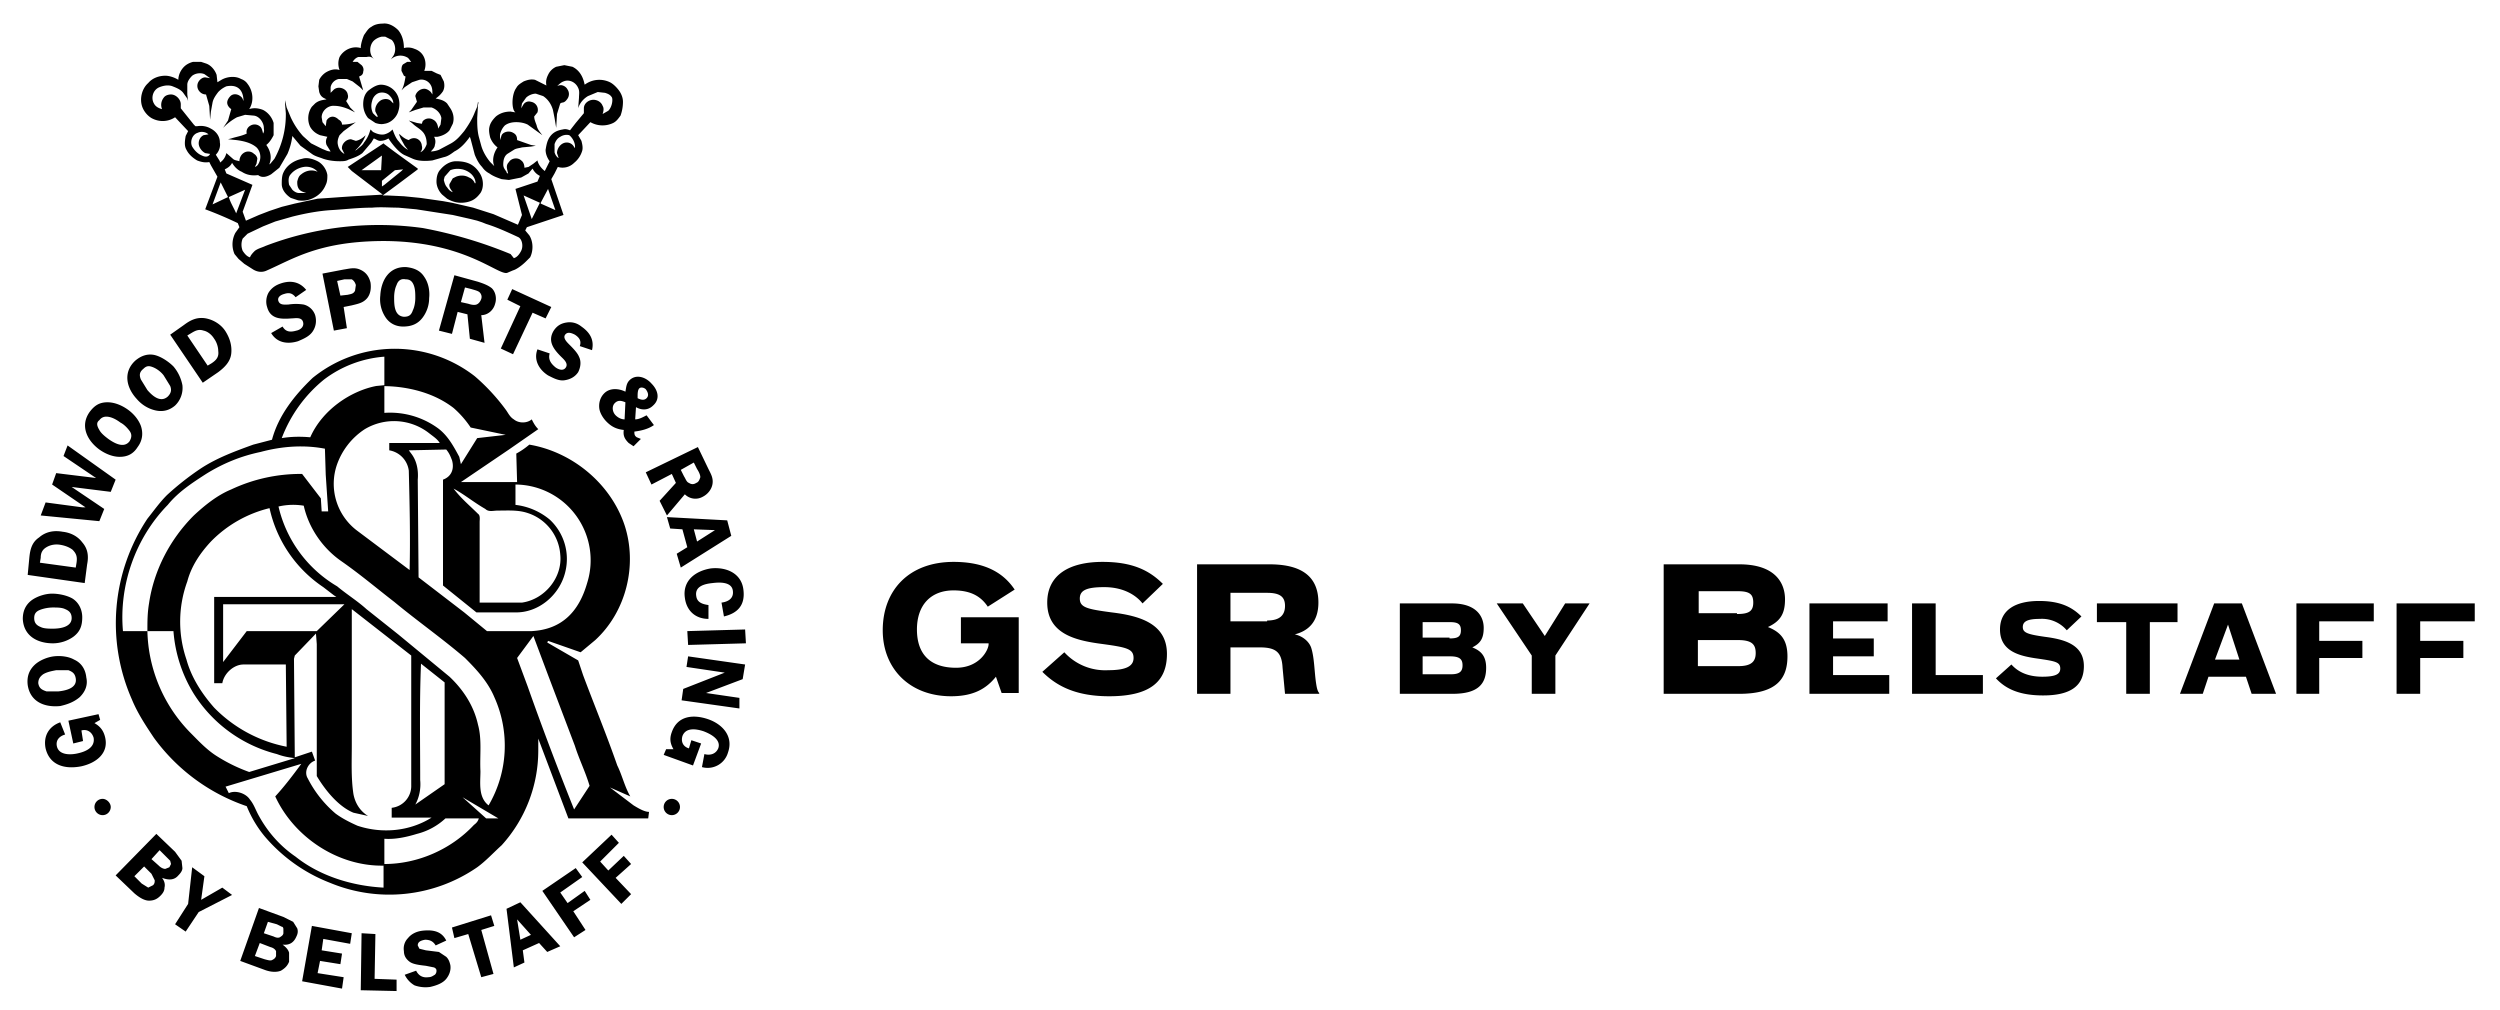 <svg xmlns="http://www.w3.org/2000/svg" xmlns:xlink="http://www.w3.org/1999/xlink" viewBox="0 0 307 124">

    <symbol id="logo_goodwood" viewBox="0 0 307 124">
        <title>Goodwood</title>
        <path class="a" d="M12.6 98.1a1 1 0 000 2c.6 0 1-.5 1-1s-.5-1-1-1m69.9 0a1 1 0 000 2 1 1 0 000-2m2.4-7.2l1.2.4-1 2.7-3.6-1.3.3-.7h.9c-.4-.7-.5-1.3-.2-2.1.7-2 2.6-2.2 4.4-1.6 1.8.6 3.2 2.1 2.5 4.1a2.6 2.6 0 01-3.2 1.8l.3-1.6c.7.2 1.4 0 1.7-.7.4-1.1-1-1.8-1.8-2.1-.9-.3-2.2-.5-2.6.6-.2.7.1 1.3.8 1.5l.3-1zM83.7 86l.2-1.4 5.1-2-4.7-.7.2-1.3 7 1-.3 1.8-4.5 1.7 4.1.6V87l-7.1-1zm.8-6.8l-.1-1.7 7.1-.2.1 1.7-7.1.2zm4.1-5.2c.8-.1 1.5-.5 1.4-1.4-.1-1.2-1.7-1.1-2.5-1-1 .1-2.2.4-2 1.6.1.8.8 1 1.5 1.1V76c-1.6 0-2.7-1-2.9-2.6-.3-2.1 1.3-3.3 3.2-3.6 1.9-.2 3.8.6 4 2.7.2 1.8-.7 2.8-2.4 3.2l-.3-1.7zm-3-7.5l2.2-1.4-2.6-.1.4 1.5zm-2 3.2l-.5-1.7 1.3-.8-.6-2.2-1.5-.1-.4-1.4 7.4.4.5 1.9-6.2 3.9zm0-12l.4.8c.2.3.3.7.6.8.3.2.6.2.9 0 .3-.1.4-.4.5-.7 0-.3-.2-.7-.4-1l-.4-.8-1.6.9zM80 59.5l-.7-1.5 6.4-3.1 1.3 2.7c.3.6.6 1.1.5 1.8-.1.7-.6 1.3-1.2 1.6-.7.4-1.6.3-2.2-.3l-2.2 2.6-.9-1.8 2-2.2-.5-1.1-2.5 1.3zm-1.7-10.6c.4.2.8.3 1.1 0 .3-.3.2-.7-.1-1.1-.2-.2-.6-.3-.8-.1-.2.2-.2.7-.2.9v.3zm-1.5.5c-.5-.2-.9-.3-1.3.1s-.3 1.1.1 1.5c.3.3.7.5 1.1.5l.1-2.1zm1.9 4.5l-.9.9-.6-.4c-.5-.5-.7-.9-.6-1.6-.9-.1-1.5-.4-2.1-1-.4-.4-.8-1-.9-1.6-.1-.7.1-1.4.6-1.9.7-.7 1.8-.6 2.6-.2.1-.5.1-1 .5-1.4.8-.8 2-.4 2.7.4.8.8 1.1 1.9.2 2.7-.6.6-1.4.6-2.1.2l-.1 1.5c.5 0 1-.3 1.4-.5l.9 1.2c-.7.5-1.6.7-2.4.8 0 .3 0 .5.3.7l.5.2zm-7.5-11.4c.2-.6 0-1-.6-1.4-.4-.2-.9-.4-1.2 0-.3.4.2.9.5 1.2.4.4 1 1 1.2 1.5.3.6.2 1.3-.1 1.9-.4.6-1 .9-1.7 1-.7.1-1.4-.3-2-.6-1.1-.7-1.8-1.9-1.3-3.2l1.5.5c-.2.7.1 1.2.7 1.7.4.3 1 .5 1.3 0 .3-.5-.3-1-.6-1.3-.9-.9-1.7-1.9-.9-3.2.4-.6.9-.9 1.6-1 .7-.1 1.3.1 1.8.5 1 .7 1.6 1.6 1.3 2.9l-1.5-.5zM67 39.1l-1.6-.7-2.4 5.1-1.5-.7 2.4-5.2-1.6-.8.6-1.3 4.8 2.2-.7 1.4zm-10.4-2l.9.2c.3.1.7.2 1 .1.3-.1.5-.4.6-.7.1-.3 0-.6-.2-.8-.2-.2-.7-.3-1-.4l-.8-.2-.5 1.8zM55.5 41l-1.6-.4 1.9-6.8 2.9.8c.6.2 1.2.4 1.7.8.5.5.6 1.3.4 1.9-.2.8-.9 1.4-1.7 1.4l.4 3.4-1.8-.5-.3-3-1.2-.3-.7 2.7zm-6.8-6c-.2.4-.3 1-.3 1.5 0 .9 0 2.3 1.2 2.4.6 0 .9-.2 1.1-.8.2-.4.3-1 .3-1.5s0-1.1-.2-1.6-.5-.7-1-.7c-.5-.1-.9.1-1.1.7m-1.4 3.9a4 4 0 01-.6-2.6c.1-1.9 1.1-3.6 3.2-3.5.9.1 1.7.4 2.2 1.2.5.7.7 1.7.6 2.6a4 4 0 01-.8 2.4c-.6.8-1.4 1.1-2.4 1.1-.9 0-1.7-.4-2.2-1.2m-4.6-2.7c.4-.1.7-.1.9-.5l.1-.7c-.1-.3-.2-.5-.5-.7h-.9l-.9.2.4 1.8.9-.1zm-.1 4.1l-1.6.3-1.4-7 2.6-.5c.7-.1 1.3-.3 2 0s1.1.8 1.3 1.6c.1.7 0 1.4-.4 1.9-.5.6-1.1.7-1.9.9l-1 .2.4 2.6zm-6.3-3.8c-.4-.5-.8-.6-1.4-.4-.4.1-.9.4-.7.9.2.5.8.4 1.2.4a6 6 0 011.9 0 2 2 0 011.4 1.3c.2.7.1 1.4-.3 2-.4.6-1.1.9-1.8 1.2-1.3.4-2.6.2-3.3-1l1.4-.8c.4.7 1 .7 1.7.5.5-.1 1-.5.8-1.1-.2-.6-1-.4-1.4-.4-1.3.1-2.6.1-3-1.4-.2-.6-.1-1.3.2-1.8.4-.6.9-.9 1.5-1.1 1.2-.4 2.3-.2 3.1.8l-1.3.9zm-10.8 8.4l.5-.3c.6-.4.9-.8.8-1.5 0-.5-.2-1.1-.5-1.5-.3-.5-.8-.9-1.3-1-.6-.2-1 0-1.5.3l-.5.3 2.5 3.7zm-2.9-5c.8-.6 1.6-1 2.7-.8 1 .2 1.9.8 2.4 1.6s.8 1.7.7 2.7c-.1 1-.8 1.7-1.6 2.3L24.9 47l-4-5.9 1.7-1.2zm-5.3 6.7l.8 1.3c.6.7 1.6 1.6 2.5.8.4-.4.5-.8.3-1.3l-.8-1.3c-.3-.4-.8-.8-1.3-1-.5-.2-.8-.2-1.2.2-.5.4-.5.8-.3 1.3m1.8 3.8c-.9-.2-1.7-.7-2.3-1.4-1.3-1.4-1.7-3.3-.2-4.7.7-.6 1.5-.9 2.4-.7.8.2 1.7.8 2.3 1.4a5 5 0 011.1 2.3 3 3 0 01-.9 2.5c-.7.6-1.5.8-2.4.6m-6.9 2.4c.2.4.7.8 1.1 1.1.7.5 1.9 1.2 2.6.3.3-.5.3-.9 0-1.3s-.7-.8-1.1-1c-.4-.3-.9-.6-1.4-.7-.5-.1-.9 0-1.2.4-.4.3-.3.7 0 1.2m2.5 3.3c-.9 0-1.8-.4-2.5-.9-1.5-1.1-2.4-2.9-1.2-4.6.6-.8 1.2-1.2 2.2-1.2.9 0 1.8.4 2.5.9s1.3 1.2 1.6 2c.3.9.2 1.8-.4 2.6-.5.8-1.2 1.2-2.2 1.2m-.5 2.8l-.6 1.5-4.8-.6 4 2.7-.6 1.5-7.2-.7.6-1.6 4.5.6h.4l-4.1-2.8.5-1.4 4.9.6-.3-.2L7.8 56l.5-1.3 5.9 4.2zM9.3 69.7l.1-.6c.1-.7 0-1.1-.5-1.6-.4-.3-.9-.5-1.5-.6-.6-.1-1.2 0-1.7.3s-.7.7-.7 1.3l-.1.6 4.4.6zm-5.7-1.2c.1-1 .3-1.9 1.2-2.5.8-.7 1.8-.9 2.9-.7.9.1 1.8.5 2.4 1.3.7.8.8 1.7.6 2.7l-.3 2.3-7-1 .2-2.1zM5 77c.4.2 1 .2 1.5.2.9 0 2.3-.2 2.3-1.3 0-.6-.3-.9-.8-1.1-.4-.2-1-.2-1.5-.2s-1.1.1-1.6.3c-.5.2-.7.5-.7 1 0 .6.3.9.8 1.1m4 1.2c-.7.5-1.6.8-2.5.8-1.9 0-3.6-.9-3.7-3 0-.9.3-1.7 1.1-2.3.7-.5 1.7-.8 2.5-.8s1.8.2 2.5.6c.8.5 1.2 1.4 1.2 2.3 0 1.1-.3 1.8-1.1 2.4m-3.3 6.7h1.5c.9-.1 2.3-.4 2.1-1.6-.1-.6-.4-.8-.9-1H6.9c-.5.1-1.1.2-1.6.5-.4.3-.6.6-.6 1.1.1.6.4.8 1 1m4.1.7c-.7.6-1.5.9-2.4 1.1-1.9.2-3.7-.5-4-2.6-.1-.9.1-1.7.8-2.4.6-.6 1.6-1 2.4-1.1.8-.1 1.8 0 2.5.4.9.4 1.4 1.2 1.5 2.2.2.9-.1 1.7-.8 2.4m.4 5.4l-1.2.3-.6-2.8 3.7-.8.2.7-.7.4c.7.4 1.1.9 1.3 1.7.5 2-1.1 3.2-2.9 3.6-2 .4-3.9-.1-4.4-2.2-.3-1.5.4-2.7 1.8-3.2l.6 1.5c-.7.2-1.2.7-1 1.5.3 1.1 1.8 1 2.6.8.9-.2 2.1-.7 1.9-1.9-.2-.7-.8-1.1-1.5-.9l.2 1.3zm64.5-77.4l-.7.4c.1-.3.2-.7 0-1-.1-.3-.4-.6-.8-.7-.7-.2-1.5.3-1.5 1v.6l-1 1.2-.7.9c-.3-.1-.5-.2-.9-.1-.6.1-1.1.3-1.5.8-.4.5-.5 1.1-.6 1.7 0 .5.2 1 .5 1.4l-.6 1.2c-.4-.3-.8-.8-.9-1.3l-.5.4-.6.4-.5.1c0-.3-.1-.7-.4-.9-.4-.4-1.2-.3-1.5.2-.3.3-.3.6-.2 1l.1.4a.2.2 0 01-.2-.2c-.2-.3-.4-.5-.4-.9 0-.5.1-1 .5-1.3l.8-.5c.3-.2.7-.2 1-.3l1.1-.1.6-.1-.6-.1-1.7-.6c0-.4-.1-.7-.5-.9-.5-.3-1.2-.1-1.4.3l-.2.6v-.7c.1-.4.3-.8.6-1.1.4-.3.9-.4 1.4-.4.5 0 1 .1 1.4.3l1.8 1.3c-.3-.4-.6-.7-.7-1.2-.1-.3-.3-.7-.3-1.1l.4-.5a1 1 0 00-.8-1.3.8.8 0 00-.9.3l-.3.5.1-.6.5-.7c.3-.3.8-.5 1.2-.5l.9.3c.6.4 1 1 1.2 1.7l.2 1 .2 1.2.1-1.7.4-1.3.2-.1c.3 0 .5-.2.7-.5a1 1 0 000-1.1 1 1 0 00-.6-.5c-.2-.1-.6 0-.7.1.2-.2.5-.5.8-.6.7-.3 1.5.1 1.8.8.2.4.1.8.1 1.2l-.1 1.3s.2-.9 1.2-1.5l1.2-.5.9.1c.3.1.6.2.8.5.2.2.1 1.2-.4 1.7m-4.1 4.6l-.2-.3a1 1 0 00-.8-.4c-.7 0-1.2.7-1.2 1.3l.2.6c-.1 0-.4-.3-.5-.7v-1c.1-.3.3-.7.7-.9.3-.2.7-.3 1.1-.2.4.3.8 1 .7 1.6m-2.4 7.6l-1.8-.8v-.1l.9-1.7.9 2.6m-2.1-.5l-.8 1.6-1-2.9 2 .9-.2.4M64 30.8c-.2.4-.5.8-.9.9l-.4-.5A54.4 54.4 0 0051.9 28a39.1 39.1 0 00-19.3 2.2c-.4.2-.9.3-1.3.6-.2.2-.5.5-.6.8-.4-.1-.7-.5-.9-.8a2 2 0 010-1.5l.6-.6 1.9-.9 1.5-.6 2.1-.6c1.6-.4 3.2-.7 4.8-.8 1.7-.1 3.3-.3 5-.3 1.1-.1 2.1 0 3.2 0l2.2.2 4.5.7 2.2.5.8.2.6.2.5.2c1.3.4 2.6 1 3.9 1.6.5.2.7 1.1.4 1.7m-35-4.6c-.3-.7-.7-1.3-.9-2l2-.9-1.1 2.9m-2.9-1.1l1-2.7.9 1.8-1.9.9m-.2-9.3c-.5-.3-1.1-.4-1.7-.3H24l-.2-.2-1.6-2v-.5c0-.6-.6-1.2-1.2-1.2-.3 0-.7.1-.9.4-.3.4-.4.9-.2 1.4-.4-.1-.8-.3-1-.7-.4-.7-.1-1.7.7-2 .5-.2 1.1-.3 1.6-.1.5.2 1 .4 1.3.8l.5.7.1.3-.1-.8v-1.2c0-.4.3-.8.6-1.1.4-.3 1-.4 1.5-.2l.7.5-.6-.1c-.3 0-.6.2-.8.5a1 1 0 000 1.1c.2.3.5.5.9.5l.4 1.4.1 1.7.1-1 .2-1.1c.1-.5.4-.9.7-1.3a3 3 0 011-.7c2.1-.4 2.1 1.5 2.1 1.8-.1-.2-.1-.4-.4-.6-.4-.3-.9-.3-1.2 0-.2.2-.4.5-.4.8 0 .3.2.6.5.8l-.4 1.4-.6.9a7 7 0 011.7-1.3l1-.3 1.1.1c.7.1 1.2.9 1.2 1.5 0 .2.1.4-.1.7 0 0-.1-.6-.3-.8a1 1 0 00-1.2-.2c-.4.2-.6.6-.5 1-.6.3-1.3.4-1.9.6l-.4.1 1 .1c.8.1 1.8.3 2.5.9.5.5.6 1.3.3 1.9-.1.2-.2.4-.5.5l.2-.4.1-.6c0-.2-.2-.5-.4-.6a1 1 0 00-1.3-.1c-.3.2-.5.6-.5 1-.3-.1-.6-.1-.8-.3l-.8-.7c-.1.4-.3.8-.7 1.1-.1.1-.1 0-.1-.1l-.5-.8c.4-.4.6-1 .5-1.5 0-1.2-1.1-1.7-1.1-1.7m-1.1 3.3c-.5-.2-.9-.6-1.2-1.1-.3-.6 0-1.5.7-1.7.4-.2 1-.1 1.3.2l-.6.1c-.4.2-.6.6-.6 1 0 .5.4 1 .8 1.2l.6.1c-.2.4-.6.4-1 .2m22 1.8H44.4l2.5-1.8-.1 1.8m.1 1.3l1.6-1.3 1-.1-.2.2-2.1 1.7-.3.2v-.7m-13.6-.8l1-.8 1-1.7a8 8 0 00.6-2.2l1 1.2 1.4 1c.4.3.9.4 1.4.6.6.2 1.3.3 2 .3.4 0 .8 0 1.1-.2.6-.2 1.2-.4 1.7-.8l1.1-1.3.3-.5c.3.1.5.3.8.3a2 2 0 001-.3l.2.3c.3.4 1.1 1.5 1.9 1.8l.9.4c.7.3 1.6.3 2.4.2l1.4-.4c.5-.1.9-.4 1.3-.7.8-.4 1.4-1.1 1.9-1.8l.1.3.5 1.9c.2.5.5 1.1.9 1.5.2.3.5.6.9.8.4.3.9.5 1.5.7l.9.1 1.5-.3.9-.5.5-.6c.2.4.5.7.9.9l-.3.7-2.7.9.8 3.2-.5 1.2-3-1.3-2.5-.8-2.6-.6-1.1-.2-1.4-.2-1.4-.2-2-.2-2.1-.1H47l1.9-1.4.8-.6 1.6-1.2v-.1l-1.8-1.3-1.1-.8-1.2-.9-.1-.1-4.4 2.9.5.5 3.8 2.9-3.6.2-1.5.1-1.4.1-1.5.1-2.8.6-1.6.4-1.5.5-1.3.5-1.6.7-.4-1.1 1.2-3.3-1.6-.7-1.6-.7-.2-.5c.4-.2.7-.4.9-.8.3.5.7.9 1.2 1.1.6.4 1.3.5 2 .4.5.4 1.1.2 1.6-.1m6.8-6.6l-.1.7-.4-.5-.1-.6c0-.8.8-1.5 1.6-1.4.6 0 1.2.2 1.7.4l.8.4-.6-.6-.5-.8c.2-.2.3-.5.2-.8-.1-.7-1.1-1.1-1.7-.6l-.4.4v-.7c.1-.5.5-.9 1-1h1l.7.3.9.7.4.4-.5-1.7.2-.1c.2-.1.3-.3.3-.5.1-.3 0-.6-.2-.8l-.5-.4h-.6c.2-.3.4-.5.7-.6h1c.5-.1.6 0 1 .3-.7-.5-.7-1.7-.1-2.3a2 2 0 011-.5h.4l.8.4c.5.5.6 1.5.1 2.1l-.2.3c.5-.5 1.3-.6 1.9-.3.3.1.4.4.6.6H50l-.5.3c-.2.2-.2.5-.2.8l.3.6.2.1c-.1.6-.2 1.2-.5 1.7l.4-.4.9-.6.9-.3c.5-.1 1 .1 1.3.5.3.4.3.8.3 1.3l-.2-.3c-.2-.2-.5-.4-.8-.4-.5 0-1 .4-1.1.9l.2.7-.7 1-.3.3.8-.3 1-.3h1c.6.2 1.1.7 1.2 1.3l-.1.8-.3.5c0-.4-.2-.9-.6-1.1a1 1 0 00-1.3.2l-.1.3-.6-.1-1-.3.5.4c.4.4.9.6 1.3 1.1.3.4.4.9.4 1.4-.1.3-.3.7-.6.9l-.2.1c.2-.2.3-.5.2-.8a1 1 0 00-.7-.9 1 1 0 00-.9.2c-.4-.1-.8-.4-1.1-.7H49l.2.5.5.9.4.5c-.4-.2-.8-.6-1.1-1-.4-.4-.6-1-.8-1.5a2 2 0 01-1 .6c-.5.1-1-.1-1.4-.3l-.3-.3-.1.3a4 4 0 01-.7 1.3c-.2.4-.6.6-.9.9l-.2.1.3-.3a4.4 4.4 0 001-1.6c-.3.3-.7.6-1.2.7l-.6-.2c-.6 0-1.2.6-1.1 1.2l.3.6c-.4-.2-.7-.6-.8-1.1-.1-.4 0-.8.2-1.2l.5-.5 1.5-1.1c-.5.2-1.1.3-1.7.3 0-.3-.2-.5-.4-.6-.6-.6-1.2-.4-1.5.1m36.4-2.3c0-.5-.2-1-.5-1.4-.3-.4-.7-.8-1.1-1a3 3 0 00-3.1.3l-.1-.4c-.2-.7-.6-1.4-1.4-1.8l-1-.2-1 .2a2 2 0 00-1 1c-.2.4-.3.8-.2 1.3l-.2-.1-1.2-.6c-.5-.1-.9 0-1.4.2-.3.2-.7.4-.9.8-.6.8-.6 2.7-.1 3l-.6-.1c-.7 0-1.3.2-1.8.6-.4.4-.7.8-.8 1.3-.1.4 0 .9.1 1.3.2.5.5.9.9 1.2-.5.7-.7 1.6-.4 2.3l-.5-.5c-.5-.6-.9-1.3-1.1-2l-.3-1.1c-.2-.8-.2-1.6-.2-2.3l.1-1.6c0-.1.1-.3 0-.4l-.1.6-.3.7c-.3.8-.8 1.6-1.3 2.3-.5.6-.9 1.1-1.6 1.5l-1.5.8a3 3 0 01-1 .2c.2-.2.5-.5.5-.8.1-.3.1-.7-.1-1h.4c.6-.1 1.2-.4 1.5-.8l.4-.8c.2-.6.1-1.3-.3-1.9l-.4-.6c-.4-.4-.9-.5-1.4-.6.1-.1.5-.3.9-.9.2-.4.2-.8.1-1.2l-.4-.8-.5-.2-.6-.3h-.9c.2-.5.2-1.1 0-1.6s-.6-.9-1.2-1.1a2 2 0 00-1.3-.1c0-.8-.2-1.6-.7-2.2-.5-.5-1.2-.9-1.9-.8-.5 0-1 .1-1.4.4-.4.2-.6.6-.9 1-.2.5-.4 1.1-.4 1.6-1-.3-2.1.2-2.6 1.1-.2.5-.2 1.1 0 1.6-.6-.2-1.2 0-1.7.3-.3.2-.6.5-.8.9l-.1.8.1.7c.1.3.2.5.5.7l.4.2c-.5.1-.9.1-1.4.5l-.4.4c-.5.7-.6 1.7-.2 2.5.3.5.7.8 1.2 1l.9.2-.1.2c-.1.3-.1.5 0 .8l.5.8c-.4 0-.7-.2-1-.3l-1.4-.7-1-.9a9.1 9.1 0 01-1.5-2.3l-.5-1.2-.2-.9v.4l.1 1.2a11.2 11.2 0 01-1.4 5.6l-.5.6c-.2.1-.2.2-.1 0 .3-.8.1-1.6-.4-2.3.4-.3.7-.8.9-1.2v-1.5c-.2-.7-.7-1.3-1.3-1.6-.5-.2-1.1-.3-1.7-.1.6-.9.5-2.2-.2-3.1-.2-.3-.5-.5-.8-.6-.7-.4-1.7-.3-2.4.1l-.5.3-.1-.9c-.2-.6-.7-1.2-1.3-1.4l-.6-.2h-1c-.4.1-.8.3-1.1.6-.4.4-.7 1-.7 1.6-.5-.3-1.1-.5-1.6-.5-.8 0-1.6.3-2.1.9-.8.7-1.1 2-.7 3 .2.5.6 1 1.1 1.3.9.5 2 .5 2.9-.1l1.6 1.7-.3.6c-.1.6-.2 1.2.1 1.7.3.6.8 1 1.3 1.3.5.2 1 .3 1.5.2l.2.4.8 1.4-1.5 4a48 48 0 014 1.7l.2.5-.5.7a3 3 0 00-.1 2.6l.5.6.7.6 1.1.7c.5.3 1.1.4 1.7.1 3.2-1.4 6.3-3.5 13.9-3.6 10.3-.1 14.5 4.3 15.6 3.9l.7-.3c.4-.1 1.1-.6 1.6-1.1l.5-.5c.4-.8.4-1.9-.1-2.7l-.5-.6.2-.4 4.5-1.5-1.5-4.4.4-.7.4-.8a2 2 0 002-.5 3 3 0 001-1.5c.1-.4 0-.8-.1-1.2l-.4-.7 1.5-1.6a3 3 0 002.8.1c.4-.2.6-.5.9-.9a5 5 0 00.3-1.7m-21.9 9.2l.7-.8c.5-.2 1-.2 1.5-.1.4.1.8.3 1.1.6.3.3.5.7.5 1.1h-.1c-.1-.3-.4-.6-.7-.7-.5-.3-1.1-.3-1.6-.1l-.4.2-.4.7c-.1.4.2.7.4 1-.3-.1-.5-.3-.7-.6-.2-.2-.3-.5-.4-.9l.1-.4m-.3 2.2l.6.5c.5.3 1.1.5 1.7.5.5 0 1-.1 1.4-.3.4-.2.7-.5 1-.9.2-.3.3-.7.3-1.1 0-.6-.2-1.1-.5-1.5a3 3 0 00-.8-.8c-.6-.4-1.3-.5-2-.5s-1.4.4-1.9 1c-.4.4-.5 1-.5 1.5 0 .6.3 1.2.7 1.6m-18.6-2.5c.4-.5 1-.8 1.6-.9.6-.1 1.3.1 1.7.6-.6-.3-1.4-.2-2 .3-.3.2-.4.5-.5.9 0 .3 0 .6.2.9.2.3.6.4.9.5h-.9c-.3 0-.6-.2-.8-.4l-.4-.6c-.1-.5-.1-1 .2-1.3m0 2.9l.9.3a3 3 0 001.9-.3 3 3 0 001.5-1.6c.2-.4.2-.8.2-1.2-.1-.7-.6-1.4-1.2-1.7-.6-.3-1.3-.5-1.9-.3-1 .2-1.9.8-2.3 1.7-.2.4-.2 1-.2 1.4 0 .7.5 1.3 1.1 1.7m10-11.9c.1-.5.5-.9.9-1 .4-.1.9 0 1.2.3.3.3.5.6.5 1l-.3-.3c-.3-.3-.8-.3-1.2-.1-.5.3-.8.9-.7 1.4l.3.6c-.1.1-.2 0-.3-.1l-.3-.3a2 2 0 01-.1-1.5m.4 2.7c.3.1.7.2 1.1.1.8-.1 1.5-.8 1.7-1.5.2-.6.2-1.2 0-1.8a2.3 2.3 0 00-2.1-1.5c-.5 0-1 .3-1.4.6-.6.4-.8 1.1-.8 1.8 0 .6.2 1.2.6 1.7l.9.6m8.6 85.4a8 8 0 01-3.5 1.9c-1.3.4-2.7.7-4 .6v3.1c4.1 0 8.2-1.8 11-4.8.4-.3.5-.5.6-.8h-4.1m6.5 0l-4.4-2.6 2.9 2.6m-32-3.9l.4.8c.8-.4 2.1 0 2.6.8.5.6.7 1.3 1.1 2 1.1 2 2.6 3.7 4.5 5 3 2.4 7 3.6 10.8 3.8v-2.7c-5.6.1-11-3.5-13.3-8.5 1.1-1.2 2.1-2.5 3.2-4l-9.3 2.8m23.9-.8c.1 1-.1 2.1-.6 3l3.6-2.5V83.8l-2.9-2.3c-.2 4.7-.1 9.5-.1 14.3m11.9-15l1.3 3.5c1.8 5.1 3.7 10.1 5.7 15.1l1.9-2.9c-.5-1.7-1.3-3.3-1.8-4.9l-3.3-8.7-1.8-4.8-2 2.7m-45.4-3.3A18.4 18.4 0 0023.4 90c1 1 2 2.1 3.3 2.9a20 20 0 003.9 1.9l5.6-1.7c-.8-.1-1.4-.2-2.2-.5a17 17 0 01-10.2-7.4 17.1 17.1 0 01-2.5-7.7h-3.2m25.1-2.7v16.7c0 2-.1 4 .2 6 .2 1.1.8 2.1 1.8 2.7l-1.8-.4c-1.7-.7-3.3-2.5-4.5-4.5V79.1l-.1-1.3-2.6 2.7-.1.4.1 12.1 2.1-.7.4 1.1c-.9.3-1.4 1.4-.9 2.2a14 14 0 003.4 4.3c.8.6 1.8 1.1 2.7 1.5 3 1 6.4.7 9.1-1h-4.9v-1.2a2.7 2.7 0 002.4-2.8V80.5l-7.3-5.7m-15.8-.6v7.1l2.9-3.8h8.6l3.4-3.3H27.4m-1.5-7.7c-1.3 1.4-2.4 3-2.9 4.9a14.4 14.4 0 00-.1 9.6c.6 2.2 1.9 4.2 3.4 5.9a17 17 0 008.9 4.8l-.1-10.1h-5.2c-1.2 0-2.4 1.1-2.6 2.3h-1V73.3h15l-.3-.2-1.3-1a15.7 15.7 0 01-6.6-9.7 15 15 0 00-7.2 4.1m8.3-4.3a15.4 15.4 0 007.2 9.8c1.2 1 2.5 1.8 3.6 2.8l3.9 3.1 6.3 5.2c1.7 1.6 3 3.6 3.5 5.9.5 1.8.2 3.8.3 5.7 0 1.4-.3 3.2 1 4.2a14.5 14.5 0 00.7-13.3c-.8-1.9-2.2-3.4-3.6-4.8-2.8-2.4-5.8-4.5-8.7-6.9-2.2-1.7-4.2-3.4-6.5-5s-4-4.1-4.6-6.8a8 8 0 00-3.1.1M55.7 60c.9 1.2 2 2.1 3 3.1.3.2.2.7.2 1V74h5.2c2.8-.4 5-3.1 4.7-5.9a5.8 5.8 0 00-4-5.1c-1.2-.4-2.4-.3-3.7-.3-.5 0-1.1.2-1.5-.2-1.4-.8-2.6-1.8-3.9-2.5m-5.5-4.7l.3.4c.7.9.9 2.1.8 3.2l.1 12 5.6 4.3 2.8 2.3h5.5c3.7-.2 5.8-2.4 6.8-5.9a9.3 9.3 0 00-8.8-12.1V62a8 8 0 014.2 1.8 6.6 6.6 0 011.9 6.5c-.7 2.8-3.3 5-6.2 4.9h-4.7l-4.1-3.3v-13c1.1-.4 1.4-1.4 1.1-2.4-.2-.5-.3-.8-.7-1.3l-4.6.1m-18.2.2c-2.4.5-4.6 1.4-6.7 2.7-1.7 1.1-3.4 2.2-4.7 3.8-4 4.1-6 9.9-5.5 15.5h3c0-1.2 0-2.2.2-3.4.6-4.1 2.6-7.9 5.5-10.8 1.4-1.3 2.9-2.5 4.6-3.2a20 20 0 018.7-1.9l2.3 3 .1 1.6h.8l-.3-4.5-.1-3.2c-2.6-.5-5.3-.3-7.9.4m12.8-2.8a8.6 8.6 0 00-3.4 4.3 7.2 7.2 0 002.5 8.2l6.4 4.8c.1-4.1 0-8.2-.1-12.2a2.9 2.9 0 00-2.4-2.5v-.9H54c-.3-.5-.8-.8-1.3-1.2a7 7 0 00-7.9-.5m2.4-5.3v3.3a10 10 0 016.6 1.9c1.2.9 1.9 2.2 2.6 3.5l.2.9 2-3.2 3.5-.4-4.3-.9a12 12 0 00-2.1-2.4c-4-3.1-9.3-2.6-8.5-2.7m-7.4-.8a17 17 0 00-5.2 7.2c1.2-.2 2.4-.2 3.5-.1 1.5-3.4 5-5.7 8.1-6.3l1-.1v-3.5a14 14 0 00-7.4 2.8m39.8 53.9h-9.8l-3.7-9.8v1.5a17.3 17.3 0 01-4.5 11.6c-1 .9-1.9 1.9-3 2.7a19 19 0 01-18.1 1.9 20 20 0 01-8-5.7 14 14 0 01-2.2-3.7 23.4 23.4 0 01-11.4-8.4c-1-1.5-2-3-2.7-4.7a23.2 23.2 0 011.9-22.2c.8-1 1.5-2 2.4-2.9a34 34 0 014.2-3.3c2-1.3 4.2-2.1 6.4-2.9l2.3-.6c.8-3 2.8-5.5 5-7.6a16 16 0 0119.9-.2c1.4 1.2 2.7 2.6 3.8 4.1.3.4.5.9 1 1.2.6.5 1.6.5 2.2 0 .2.4.4.8.8 1.2l-3.6 2.5-5.9 4h6.9l-.1-3.5a9 9 0 001.6-1.1c5.3.9 10 4.8 11.7 9.9 1.6 4.9.2 10.6-3.6 14.1l-1.8 1.5-4-1.4-.1.2 3.8 2.2.6 1.8c1.5 4 2.8 7.1 4.2 11.1.6 1.2.9 2.6 1.6 3.8l-2.5-1.1 2.9 2.2c.5.3 1.3.8 1.9.8M19.6 104.4l-1 1.1.9.8c.3.3.6.4.8.4l.5-.2.2-.4-.1-.4-.5-.5-.8-.8zm-1.9 2l-1.2 1.2.9.9.8.5.6-.3c.2-.2.2-.4.2-.6l-.4-.8-.9-.9zm1.5-4l2.3 2.2.8 1.1.1.9c0 .3-.2.6-.5.9-.5.6-1.2.6-2 .3.3.4.4.8.3 1.2 0 .4-.2.7-.5 1-.4.4-.8.6-1.4.6-.5 0-1.1-.3-1.8-.9l-2.3-2.2 5-5.1zM28.5 109.9l-4.1 2.1-1.6 2.4-1.3-.9 1.6-2.5.5-4.5 1.5 1.1-.4 2.9 2.6-1.5zM32.9 113.2l-.5 1.4 1.2.4c.4.2.7.2.9 0 .2-.1.3-.3.3-.4v-.5c0-.2-.1-.3-.2-.3l-.6-.3-1.1-.3zm-1 2.6l-.6 1.6 1.2.4c.4.1.7.2.9.1s.4-.2.5-.5v-.6c-.1-.2-.3-.4-.7-.5l-1.3-.5zm-.1-4.3l3 1.1 1.2.6.5.8c.1.3.1.6-.1 1-.3.7-.8 1.1-1.7 1 .4.3.7.6.8 1v1.1c-.2.5-.5.8-1 1.1-.5.2-1.2.2-2-.1l-3-1.1 2.3-6.5zM43 115.9l-3.3-.6-.2 1.4 2.5.4-.2 1.3-2.5-.4-.3 1.5 3.2.5-.2 1.4-4.9-.9 1.2-6.8 4.9.9zM46 120.2l2.7.1v1.4l-4.4-.1.1-7 1.7.1zM54.8 115.5l-1.3.6c-.3-.5-.7-.7-1.3-.7-.6.1-.9.3-.9.7l.2.4.8.2 1.6.2.9.6c.3.3.4.6.5 1 .1.6-.1 1.2-.5 1.7s-1.1.8-2 1a4 4 0 01-1.9-.2 3 3 0 01-1.2-1.3l1.4-.5c.3.6.8.9 1.5.8.4 0 .6-.2.8-.3.2-.2.2-.4.2-.5 0-.2-.1-.3-.3-.4l-1-.2c-.9-.1-1.6-.2-2-.5-.4-.3-.7-.7-.7-1.3-.1-.6.1-1.2.5-1.6.4-.5 1-.8 1.7-.9 1.6-.2 2.5.2 3 1.2M60.3 112.4l.4 1.3-1.6.5 1.5 5.4-1.5.4-1.6-5.3-1.7.5-.3-1.3zM63.9 115.4l1.3-.6-1.7-1.9.4 2.5zm0-4.6l4.9 5.4-1.6.7-1-1.1-2 .9.2 1.5-1.3.6-.9-7.2 1.7-.8zM71.5 107.7l-2.7 1.9.9 1.3 2.1-1.5.7 1.1-2.1 1.4 1.5 2.3-1.4.9-3.9-5.7 4.1-2.8zM76 103.5l-2.3 2.3 1 1.1 1.9-1.8.9 1-1.9 1.7 1.9 2-1.2 1.2-4.8-5.1 3.6-3.4zM108.4 77.4c0-4.9 3.2-8.4 8.7-8.4 3.8 0 6.1 1.3 7.5 3.4l-3.3 2.1c-.8-1.2-2-2-4.2-2-2.8 0-4.5 1.8-4.5 4.8s1.6 4.7 4.8 4.7c2.9 0 4-2.2 4-2.9V79H118v-3.2h7.1v9.3H123l-.7-2c-1.2 1.5-2.8 2.4-5.5 2.4-5.1 0-8.4-3.4-8.4-8.1M128 82.5l2.7-2.4a6.8 6.8 0 005.4 2.2c2.2 0 3.1-.5 3.1-1.5 0-1.1-.8-1.3-3.7-1.7-3.1-.4-6.9-1.1-6.9-5.1 0-3.4 2.7-5 6.8-5 3.6 0 5.7 1 7.4 2.7l-2.5 2.4c-.7-.9-2.2-2-4.7-2-2.2 0-3 .4-3 1.4 0 1.1.9 1.3 3.9 1.7 3.3.4 6.8 1.3 6.8 5.1 0 3.5-2.2 5.2-7.1 5.2-4 0-6.4-1.2-8.2-3M155.6 76.2c1.6 0 2.2-.7 2.2-1.8s-.6-1.6-2.2-1.6h-4.5v3.5h4.5zm-4.5 9H147V69.3h8.9c4.2 0 6 1.7 6 4.7 0 2.4-1.3 3.5-2.9 3.9.9.2 1.7.8 2 1.6.4 1.2.4 2.9.6 4.3.1.7.2 1.1.4 1.3v.1h-4.2l-.3-3.2c-.1-1.9-.8-2.5-2.8-2.5h-3.6v5.7zM174.7 82.8h3.5c1.1 0 1.4-.4 1.4-1.1 0-.7-.3-1.1-1.5-1.1h-3.4v2.2zm3.3-4.4c1 0 1.4-.2 1.4-1 0-.7-.3-1-1.3-1h-3.4v1.9h3.3zm-6.2-4.3h6.5c3 0 3.9 1.6 3.9 3 0 1.3-.4 1.9-1.4 2.4 1 .4 1.7 1 1.7 2.5 0 1.9-.9 3.2-4.1 3.2h-6.5V74.1zM183.8 74.1h3.2l2.7 4 2.5-4h3l-4.2 6.4v4.7h-2.9v-4.7zM208.5 81.8h5c1.6 0 2.1-.6 2.1-1.6 0-1.1-.5-1.6-2.2-1.6h-4.9v3.2zm4.8-6.4c1.4 0 2-.3 2-1.4 0-1-.4-1.4-1.9-1.4h-4.8v2.7h4.7zm-8.9-6.1h9.2c4.3 0 5.6 2.2 5.6 4.3 0 1.8-.6 2.7-2.1 3.4 1.5.6 2.4 1.5 2.4 3.6 0 2.7-1.3 4.6-5.9 4.6h-9.3V69.3zM222.2 74.1h9.6v2.2h-6.7v2.1h5v2.2h-5v2.3h6.9v2.3h-9.8zM234.8 74.1h2.9v8.8h5.8v2.3h-8.7zM245.1 83.3l1.9-1.7c.8.9 2 1.5 3.8 1.5 1.6 0 2.2-.3 2.2-1 0-.8-.6-.9-2.6-1.2-2.2-.3-4.8-.8-4.8-3.6 0-2.4 1.9-3.5 4.8-3.5 2.5 0 4 .7 5.2 1.9l-1.8 1.7a4 4 0 00-3.3-1.4c-1.5 0-2.1.3-2.1 1s.6.9 2.7 1.2c2.3.3 4.8.9 4.8 3.6 0 2.4-1.6 3.6-5 3.6-2.9 0-4.6-.8-5.8-2.1M257.5 76.4v-2.3h9.9v2.3H264v8.8h-2.9v-8.8zM273.6 76.7L272 81h3l-1.4-4.3zm-3.1 8.5h-2.8l4.2-11.1h3.4l4.2 11.1h-3l-.7-2.1h-4.6l-.7 2.1zM282 74.1h9.5v2.2h-6.7v2.4h5.3v2.1h-5.3v4.4H282zM294.3 74.1h9.6v2.2h-6.7v2.4h5.3v2.1h-5.3v4.4h-2.9z"/>
    </symbol>


    <style>.a { fill:black }</style>
    <view id="logo_goodwood" viewBox="0 0 307 124"></view>
    <use xlink:href="#logo_goodwood" x="0" y="0"></use>

</svg>

